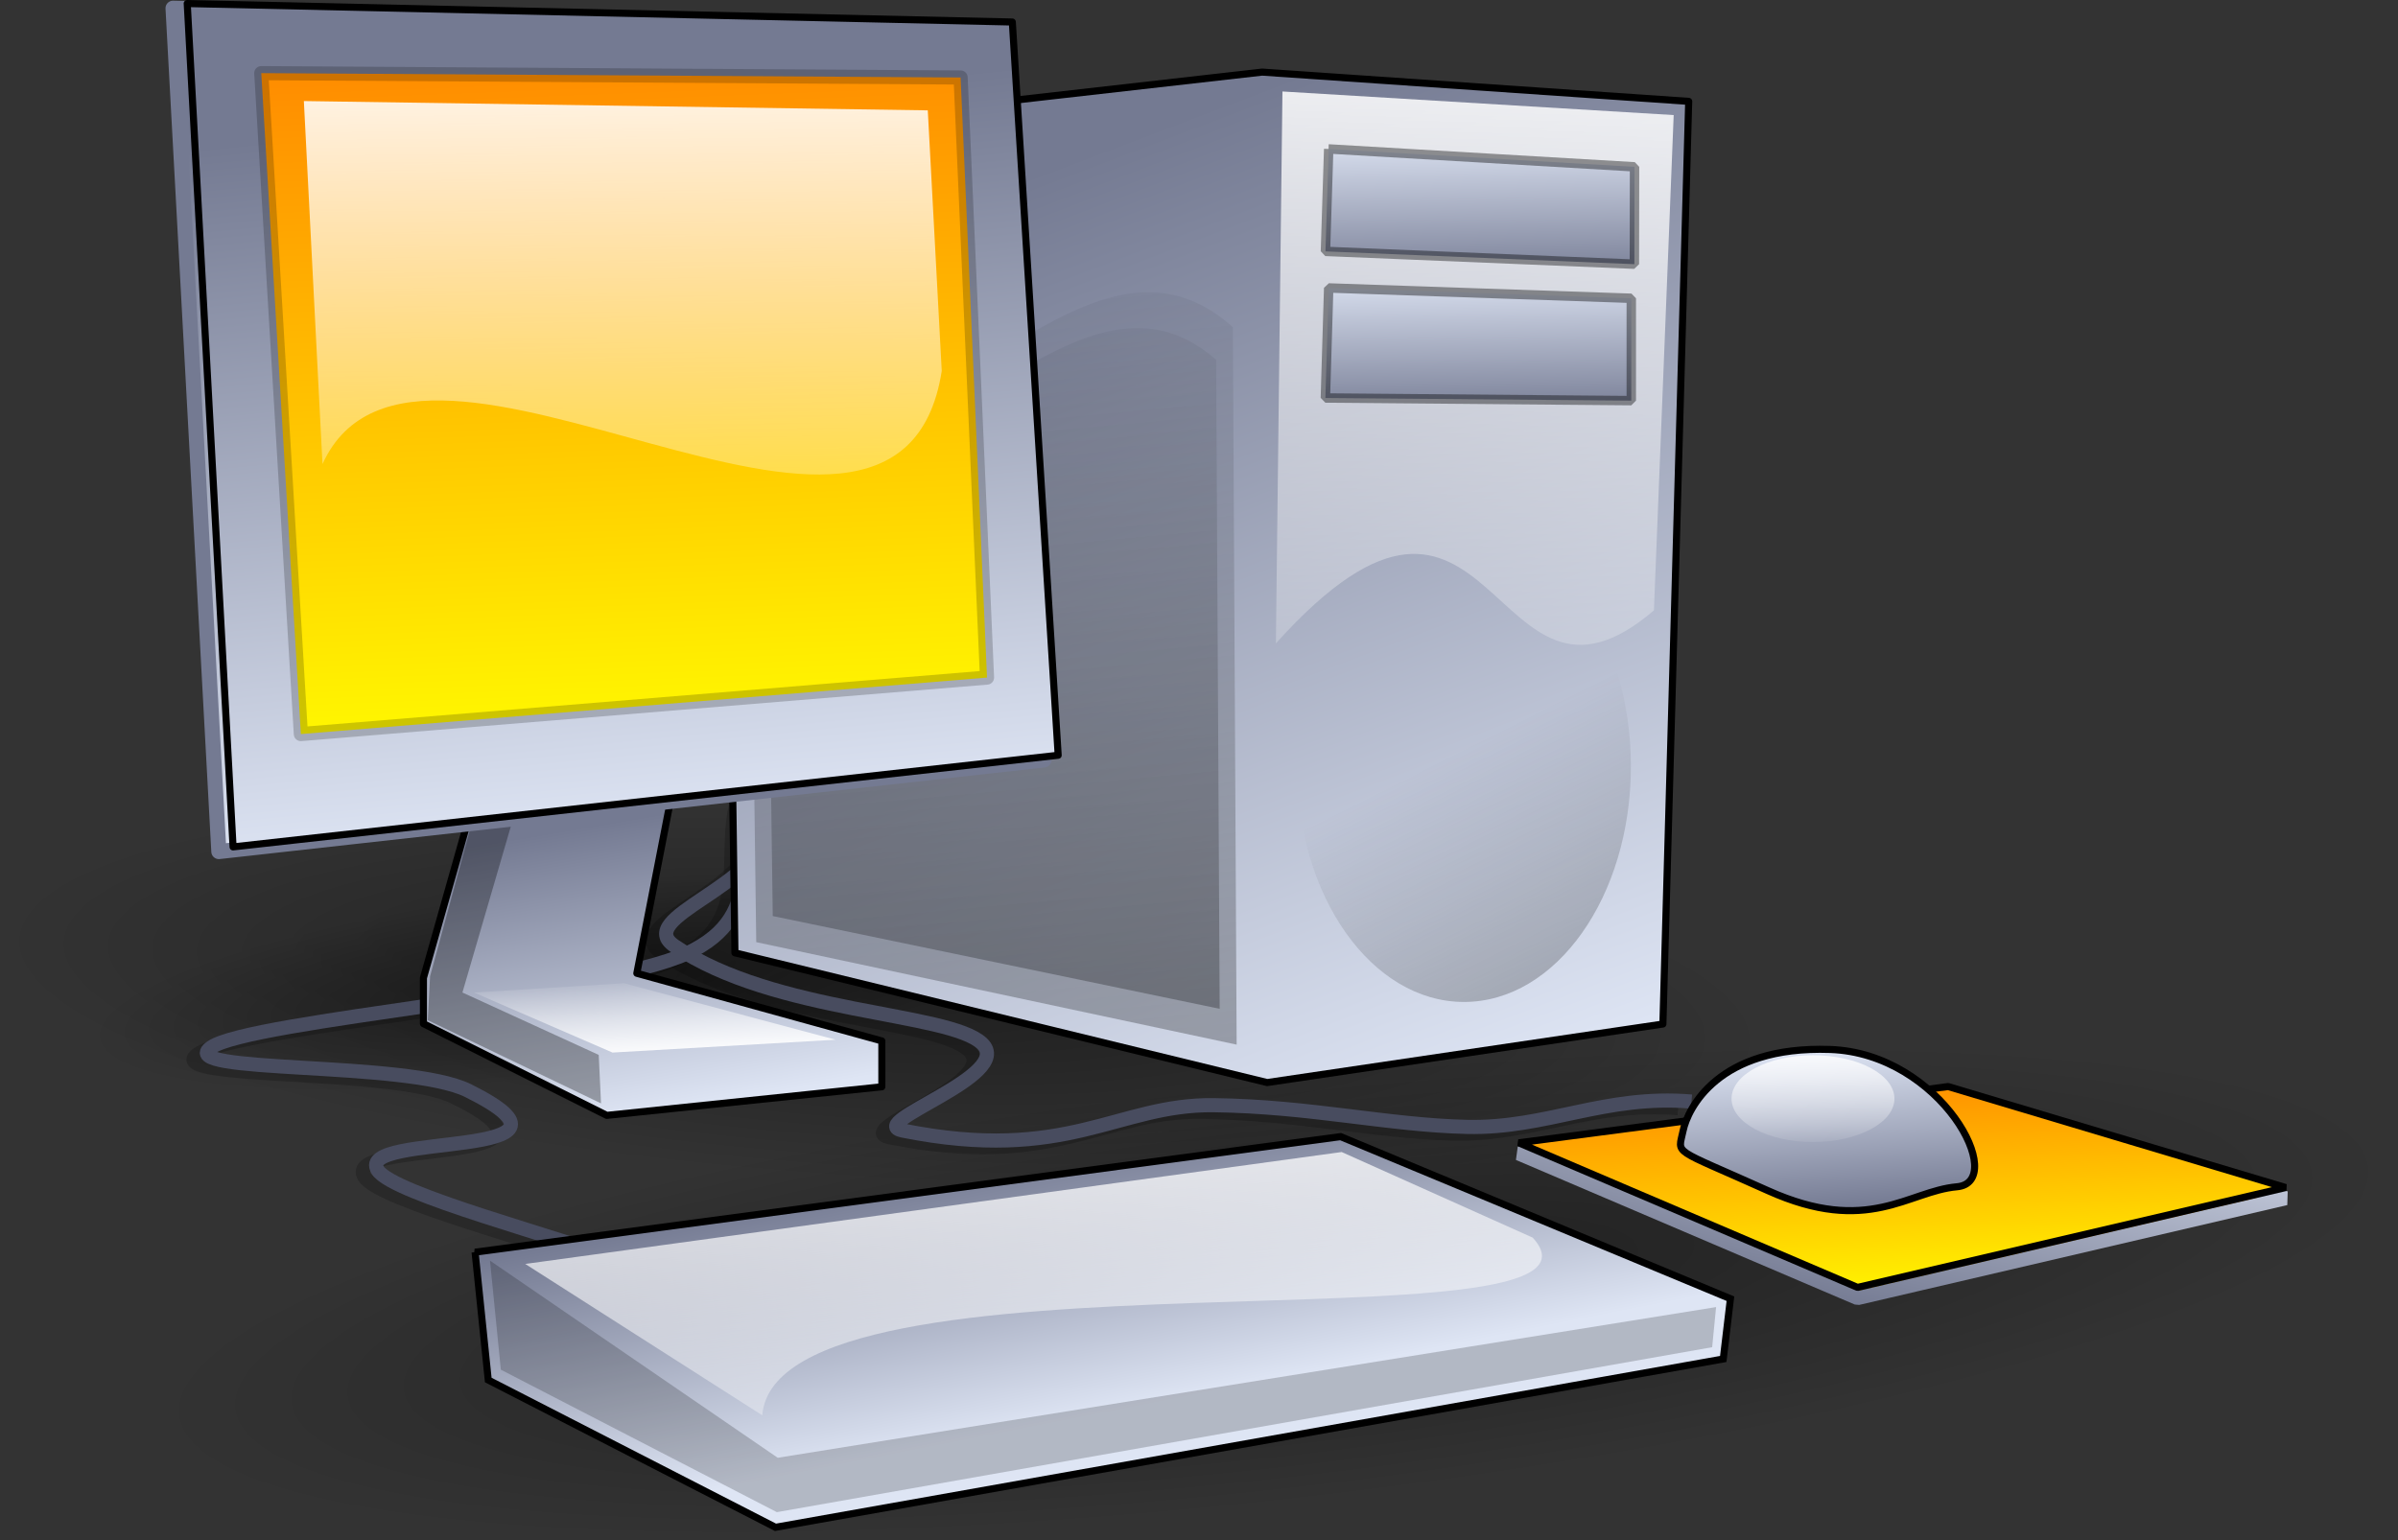 <?xml version="1.0" encoding="UTF-8" standalone="no"?>
<!-- Created with Inkscape (http://www.inkscape.org/) -->
<svg
    xmlns:inkscape="http://www.inkscape.org/namespaces/inkscape"
    xmlns:rdf="http://www.w3.org/1999/02/22-rdf-syntax-ns#"
    xmlns="http://www.w3.org/2000/svg"
    xmlns:sodipodi="http://sodipodi.sourceforge.net/DTD/sodipodi-0.dtd"
    xmlns:cc="http://creativecommons.org/ns#"
    xmlns:xlink="http://www.w3.org/1999/xlink"
    xmlns:dc="http://purl.org/dc/elements/1.1/"
    xmlns:svg="http://www.w3.org/2000/svg"
    xmlns:ns1="http://sozi.baierouge.fr"
    id="svg3235"
    sodipodi:docname="computer-aj_aj_ashton_01.svg"
    viewBox="0 0 317.86 204.23"
    sodipodi:version="0.32"
    version="1.0"
    inkscape:output_extension="org.inkscape.output.svg.inkscape"
    y="0"
    x="0"
    inkscape:version="0.46"
  >
  <rect x="0" y="0" width="317.86" height="204.23" fill="#333333" stroke="none"/>
  <sodipodi:namedview
      id="base"
      bordercolor="#666666"
      inkscape:pageshadow="2"
      guidetolerance="10.0"
      pagecolor="#ffffff"
      gridtolerance="10.0"
      inkscape:zoom="1.45"
      objecttolerance="10.0"
      borderopacity="1.0"
      inkscape:current-layer="svg3235"
      inkscape:cx="160"
      inkscape:cy="159.65517"
      inkscape:window-y="207"
      inkscape:window-x="520"
      inkscape:window-height="661"
      showgrid="false"
      inkscape:pageopacity="0.0"
      inkscape:window-width="640"
  />
  <defs
      id="defs3237"
    >
    <linearGradient
        id="linearGradient3000"
      >
      <stop
          id="stop3001"
          style="stop-color:#000000;stop-opacity:.392"
          offset="0"
      />
      <stop
          id="stop3002"
          style="stop-color:#000000;stop-opacity:0"
          offset="1"
      />
    </linearGradient
    >
    <linearGradient
        id="linearGradient2991"
      >
      <stop
          id="stop2992"
          style="stop-color:#fff700"
          offset="0"
      />
      <stop
          id="stop2993"
          style="stop-color:#ff8e00"
          offset="1"
      />
    </linearGradient
    >
    <linearGradient
        id="linearGradient2979"
      >
      <stop
          id="stop2980"
          style="stop-color:#dee5f4"
          offset="0"
      />
      <stop
          id="stop2981"
          style="stop-color:#747a92"
          offset="1"
      />
    </linearGradient
    >
    <linearGradient
        id="linearGradient2984"
      >
      <stop
          id="stop2985"
          style="stop-color:#ffffff"
          offset="0"
      />
      <stop
          id="stop2986"
          style="stop-color:#ffffff;stop-opacity:0"
          offset="1"
      />
    </linearGradient
    >
    <linearGradient
        id="linearGradient1871"
        y2="199.21"
        xlink:href="#linearGradient2984"
        gradientUnits="userSpaceOnUse"
        y1="85.53"
        gradientTransform="scale(1.307 .765)"
        x2="61.891"
        x1="59.82"
    />
    <radialGradient
        id="radialGradient1908"
        xlink:href="#linearGradient3000"
        gradientUnits="userSpaceOnUse"
        cy="1101"
        cx="48.594"
        gradientTransform="matrix(3.693 .222 -.048 .793 -9.377 -752.5)"
        r="31.846"
    />
    <linearGradient
        id="linearGradient1917"
        y2="73.231"
        xlink:href="#linearGradient2979"
        gradientUnits="userSpaceOnUse"
        y1="198.1"
        gradientTransform="scale(.977 1.023)"
        x2="171.15"
        x1="216.48"
    />
    <linearGradient
        id="linearGradient1918"
        y2="76.863"
        xlink:href="#linearGradient3000"
        gradientUnits="userSpaceOnUse"
        y1="200.6"
        gradientTransform="scale(.816 1.225)"
        x2="139.03"
        x1="146.52"
    />
    <linearGradient
        id="linearGradient1919"
        y2="76.863"
        xlink:href="#linearGradient3000"
        gradientUnits="userSpaceOnUse"
        y1="200.6"
        gradientTransform="matrix(.877 0 0 1.354 -9.95 -15.935)"
        x2="139.03"
        x1="146.52"
    />
    <linearGradient
        id="linearGradient1920"
        y2="147.84"
        xlink:href="#linearGradient2984"
        gradientUnits="userSpaceOnUse"
        y1="50.769"
        gradientTransform="scale(.848 1.18)"
        x2="231.59"
        x1="233.42"
    />
    <linearGradient
        id="linearGradient1921"
        y2="160.49"
        xlink:href="#linearGradient2979"
        gradientUnits="userSpaceOnUse"
        y1="128.38"
        gradientTransform="scale(1.598 .626)"
        x2="123.7"
        x1="122.32"
    />
    <linearGradient
        id="linearGradient1922"
        y2="190.33"
        xlink:href="#linearGradient2979"
        gradientUnits="userSpaceOnUse"
        y1="158.71"
        gradientTransform="scale(1.607 .622)"
        x2="122.92"
        x1="121.57"
    />
    <linearGradient
        id="linearGradient1923"
        y2="125.26"
        xlink:href="#linearGradient3000"
        gradientUnits="userSpaceOnUse"
        y1="166.57"
        gradientTransform="scale(.768 1.302)"
        x2="256.74"
        x1="271.48"
    />
    <radialGradient
        id="radialGradient1955"
        xlink:href="#linearGradient3000"
        gradientUnits="userSpaceOnUse"
        cy="1017.4"
        cx="75.537"
        gradientTransform="scale(1.907 .524)"
        r="48.549"
    />
    <linearGradient
        id="linearGradient1956"
        y2="1007.7"
        xlink:href="#linearGradient2991"
        gradientUnits="userSpaceOnUse"
        y1="1007.7"
        gradientTransform="scale(1.906 .525)"
        x2="112.3"
        x1="80.622"
    />
    <linearGradient
        id="linearGradient1957"
        y2="1020"
        xlink:href="#linearGradient2979"
        gradientUnits="userSpaceOnUse"
        y1="991.43"
        gradientTransform="scale(1.906 .525)"
        x2="89.493"
        x1="111.29"
    />
    <linearGradient
        id="linearGradient1958"
        y2="1005.5"
        xlink:href="#linearGradient2991"
        gradientUnits="userSpaceOnUse"
        y1="1036.9"
        gradientTransform="scale(1.929 .518)"
        x2="91.326"
        x1="97.777"
    />
    <linearGradient
        id="linearGradient1959"
        y2="390.88"
        xlink:href="#linearGradient2979"
        gradientUnits="userSpaceOnUse"
        y1="438.17"
        gradientTransform="scale(1.781 .561)"
        x2="65.911"
        x1="95.445"
    />
    <linearGradient
        id="linearGradient1960"
        y2="522.3"
        xlink:href="#linearGradient2984"
        gradientUnits="userSpaceOnUse"
        y1="404.28"
        gradientTransform="scale(1.965 .509)"
        x2="87.982"
        x1="52.589"
    />
    <linearGradient
        id="linearGradient1961"
        y2="298.52"
        xlink:href="#linearGradient2979"
        gradientUnits="userSpaceOnUse"
        y1="270.25"
        gradientTransform="scale(1.337 .748)"
        x2="180.99"
        x1="177.21"
    />
    <linearGradient
        id="linearGradient1962"
        y2="716.9"
        xlink:href="#linearGradient2984"
        gradientUnits="userSpaceOnUse"
        y1="704.07"
        gradientTransform="scale(1.369 .73)"
        x2="129.54"
        x1="129.29"
    />
    <radialGradient
        id="radialGradient1971"
        xlink:href="#linearGradient3000"
        gradientUnits="userSpaceOnUse"
        cy="1101"
        cx="48.594"
        gradientTransform="matrix(2.028 -.268 .175 .381 -214.78 -276.47)"
        r="31.846"
    />
    <linearGradient
        id="linearGradient1981"
        y2="172.33"
        xlink:href="#linearGradient2979"
        gradientUnits="userSpaceOnUse"
        y1="210.66"
        x2="79.454"
        x1="85.998"
    />
    <linearGradient
        id="linearGradient1982"
        y2="79.392"
        xlink:href="#linearGradient2979"
        gradientUnits="userSpaceOnUse"
        y1="176.59"
        gradientTransform="matrix(1.016 0 0 .984 -1.875 .625)"
        x2="69.298"
        x1="79.26"
    />
    <linearGradient
        id="linearGradient1983"
        y2="100.41"
        xlink:href="#linearGradient2979"
        gradientUnits="userSpaceOnUse"
        y1="65.556"
        gradientTransform="scale(1.016 .984)"
        x2="99.187"
        x1="131.51"
    />
    <linearGradient
        id="linearGradient1984"
        y2="79.392"
        xlink:href="#linearGradient2979"
        gradientUnits="userSpaceOnUse"
        y1="176.59"
        gradientTransform="scale(1.016 .984)"
        x2="69.298"
        x1="79.26"
    />
    <linearGradient
        id="linearGradient1985"
        y2="77.001"
        xlink:href="#linearGradient2991"
        gradientUnits="userSpaceOnUse"
        y1="167.86"
        gradientTransform="scale(1.047 .955)"
        x2="48.997"
        x1="52.874"
    />
    <linearGradient
        id="linearGradient1986"
        y2="437.71"
        xlink:href="#linearGradient2984"
        gradientUnits="userSpaceOnUse"
        y1="462.63"
        gradientTransform="scale(2.284 .438)"
        x2="39.178"
        x1="44.634"
    />
  </defs
  >
  <path
      id="path2998"
      style="fill-rule:evenodd;fill:url(#radialGradient1971)"
      d="m140.56 121.11c3.08 6.7-23.35 15.95-59.033 20.66-35.68 4.71-67.092 3.1-70.155-3.59-3.078-6.7 23.356-15.95 59.036-20.66 35.682-4.71 67.092-3.1 70.152 3.59z"
  />
  <path
      id="path3009"
      style="fill-rule:evenodd;fill:url(#radialGradient1908)"
      d="m235.24 138.87c-0.83 13.96-54.17 22.11-119.13 18.21-64.97-3.91-116.95-18.38-116.1-32.34 0.825-13.96 54.166-22.11 119.13-18.2 64.97 3.9 116.95 18.38 116.1 32.33z"
  />
  <g
      id="g1942"
      transform="translate(-1.359 -137.77)"
    >
    <path
        id="path1941"
        style="stroke-linejoin:round;stroke-opacity:.196;stroke:#000000;stroke-width:1.875;fill:none"
        d="m223.8 284.71c-11.51-0.96-19.19 3.6-29.74 3.36s-20.79-2.72-33.58-2.88-19.35 7.76-41.25 3.36c-5.12-1.03 14.95-7.27 10.55-11.51s-27.5-3.92-40.774-12.95c-5.572-3.8 11.514-7.84 12.474-15.83"
    />
    <path
        id="path1940"
        style="stroke-linejoin:round;stroke-opacity:.196;stroke:#000000;stroke-width:1.875;fill:none"
        d="m81.81 305.82c-7.675-3.04-30.134-8.81-32.139-11.99-3.278-5.2 30.7-1.23 11.992-10.56-8.105-4.04-39.335-2.15-34.058-5.75s51.572-7.16 63.005-12.44c11.43-5.28 5.65-14.62 8.983-22.61"
    />
    <path
        id="path3228"
        style="fill-rule:evenodd;fill:url(#radialGradient1955)"
        transform="matrix(1.607 -.181 .108 1.106 -118.89 -254.59)"
        d="m236.66 533.45c0 14.06-41.46 25.46-92.6 25.46-51.134 0-92.589-11.4-92.589-25.46 0-14.05 41.455-25.45 92.589-25.45 51.14 0 92.6 11.4 92.6 25.45z"
    />
    <path
        id="path3141"
        style="stroke-linejoin:bevel;fill-rule:evenodd;stroke:url(#linearGradient1957);stroke-linecap:round;stroke-width:1.093;fill:url(#linearGradient1956)"
        transform="matrix(1.715 0 0 1.715 -61.769 -610.32)"
        d="m187.38 521.03l-33.19 4.35 26.19 11.18 33.09-7.72-26.09-7.81z"
    />
    <path
        id="path3140"
        style="stroke-linejoin:bevel;fill-rule:evenodd;stroke:#000000;stroke-linecap:round;stroke-width:.547;fill:url(#linearGradient1958)"
        transform="matrix(1.715 0 0 1.715 -61.769 -611.73)"
        d="m187.38 521.03l-33.19 4.35 26.19 11.18 33.09-7.72-26.09-7.81z"
    />
    <path
        id="path3230"
        style="stroke-linejoin:round;stroke:#484c5f;stroke-width:1.875;fill:none"
        transform="translate(0,75)"
        d="m225.57 208.83c-11.51-0.96-19.19 3.6-29.74 3.36-10.56-0.24-20.79-2.72-33.58-2.88s-19.35 7.75-41.26 3.36c-5.11-1.03 14.95-7.28 10.56-11.52-4.4-4.23-27.5-3.91-40.776-12.95-5.573-3.79 11.516-7.83 12.476-15.83"
    />
    <path
        id="path3231"
        style="stroke-linejoin:round;stroke:#484c5f;stroke-width:1.875;fill:none"
        transform="translate(0,75)"
        d="m83.578 229.94c-7.675-3.04-30.134-8.82-32.139-12-3.278-5.19 30.699-1.22 11.992-10.55-8.105-4.04-39.335-2.16-34.058-5.76 5.276-3.59 51.572-7.16 63.004-12.43 11.433-5.28 5.65-14.63 8.983-22.62"
    />
    <path
        id="path3010"
        style="fill-rule:evenodd;stroke:#000000;stroke-width:.938;fill:url(#linearGradient1959)"
        transform="translate(0,75)"
        d="m64.332 228.8l1.746 16.95 38.072 19.53 125.63-22.32 0.95-7.99-51.67-21.49-114.73 15.32z"
    />
    <path
        id="path3013"
        style="fill-rule:evenodd;fill:#000000;fill-opacity:.196"
        transform="translate(0,75)"
        d="m66.308 229.92l1.437 14.46 36.585 18.89 123.98-21.87 0.52-5.32-124.38 19.98-38.142-26.14z"
    />
    <path
        id="path3014"
        style="fill-rule:evenodd;fill:url(#linearGradient1960)"
        transform="translate(0,75)"
        d="m70.98 230.36l31.42 20.07c1.89-23.85 116.37-8 102.12-23.56l-25.32-11.35-108.22 14.84z"
    />
    <path
        id="path3135"
        style="fill-rule:evenodd;stroke:#000000;stroke-width:.938;fill:url(#linearGradient1961)"
        transform="translate(0,75)"
        d="m260.75 220.13c-6.46 0.57-11.76 6.5-25.05 0.51-12.97-5.84-11.91-4.66-11.24-7.95 0.6-2.88 4.6-11.28 19.47-10.77 14.8 0.51 23.67 17.6 16.82 18.21z"
    />
    <path
        id="path3233"
        style="fill-rule:evenodd;fill:url(#linearGradient1962)"
        transform="matrix(1.715 0 0 1.715 -61.769 -606.96)"
        d="m183.23 519.19c0 1.85-2.82 3.35-6.3 3.35-3.47 0-6.29-1.5-6.29-3.35 0-1.86 2.82-3.36 6.29-3.36 3.48 0 6.3 1.5 6.3 3.36z"
    />
  </g
  >
  <g
      id="g1909"
      transform="translate(-1.359 12.231)"
    >
    <path
        id="path352"
        style="stroke-linejoin:round;fill-rule:evenodd;stroke:#000000;stroke-width:.938;fill:url(#linearGradient1917)"
        transform="translate(0,-75)"
        d="m168.66 72.33l56.54 3.879-3.42 122.34-52.46 7.76-70.544-17.2-1.516-108.68 71.4-8.1z"
    />
    <path
        id="path353"
        style="fill-rule:evenodd;fill:url(#linearGradient1918)"
        transform="translate(0,-75)"
        d="m102.89 117.92l0.9 66.31 59.24 12.3-0.47-86.06c-19.26-16.892-39.78 23.72-59.67 7.45z"
    />
    <path
        id="path1853"
        style="fill-rule:evenodd;fill:url(#linearGradient1919)"
        transform="translate(0,-75)"
        d="m100.64 114.4l0.96 73.29 63.68 13.59-0.5-95.12c-20.71-18.668-42.76 26.21-64.14 8.24z"
    />
    <path
        id="path2987"
        style="fill-rule:evenodd;fill:url(#linearGradient1920)"
        transform="translate(0,-75)"
        d="m171.35 74.898l-0.87 73.182c29.33-32.59 28.29 14.33 50.11-4.38l2.62-65.674-51.86-3.128z"
    />
    <path
        id="path3005"
        style="stroke-linejoin:bevel;stroke-opacity:.392;fill-rule:evenodd;stroke:#000000;stroke-width:1.25;fill:url(#linearGradient1921)"
        transform="translate(0,-75)"
        d="m177.48 82.517l-0.43 13.583 40.95 1.697 0.02-12.907-40.54-2.373z"
    />
    <path
        id="path3008"
        style="stroke-linejoin:bevel;stroke-opacity:.392;fill-rule:evenodd;stroke:#000000;stroke-width:1.25;fill:url(#linearGradient1922)"
        transform="translate(0,-75)"
        d="m177.48 100.95l-0.44 14.59 40.55 0.35v-13.57l-40.11-1.37z"
    />
    <path
        id="path1823"
        style="fill:url(#linearGradient1923)"
        transform="matrix(1.2 0 0 1 -43.463 -75)"
        d="m217.5 164.38c0 17.25-8.25 31.24-18.44 31.24-10.18 0-18.44-13.99-18.44-31.24 0-17.26 8.26-31.26 18.44-31.26 10.19 0 18.44 14 18.44 31.26z"
    />
  </g
  >
  <g
      id="g1972"
      transform="translate(148.64 -62.769)"
    >
    <path
        id="path354"
        style="stroke-linejoin:round;fill-rule:evenodd;stroke:#000000;stroke-width:.938;fill:url(#linearGradient1981)"
        transform="translate(-150)"
        d="m68.782 152.52l-11.295 39.91v6.07l24.304 12.16 36.459-3.79v-6.08l-32.478-8.97 8.171-41.92-25.161 2.62z"
    />
    <path
        id="path355"
        style="fill-rule:evenodd;fill:#000000;fill-opacity:.311"
        transform="translate(-150)"
        d="m68.779 153.95l5.206 1.53-11.33 38.89 18.067 8.27 0.306 6.43-22.967-11.03 0.307-5.82 10.411-38.27z"
    />
    <path
        id="path1828"
        style="stroke-linejoin:round;fill-rule:evenodd;stroke:url(#linearGradient1983);stroke-width:2;fill:url(#linearGradient1982)"
        transform="translate(-150)"
        d="m24.299 63.863l109.37 2.449 6.08 97.218-109.38 12.15-6.071-111.82z"
    />
    <path
        id="path356"
        style="stroke-linejoin:round;fill-rule:evenodd;stroke:#000000;stroke-width:.938;fill:url(#linearGradient1984)"
        transform="translate(-150)"
        d="m26.174 63.238l109.37 2.449 6.08 97.223-109.37 12.15-6.076-111.82z"
    />
    <path
        id="path357"
        style="stroke-linejoin:round;stroke-opacity:.196;fill-rule:evenodd;stroke:#000000;stroke-linecap:round;stroke-width:1.875;fill:url(#linearGradient1985)"
        transform="translate(-150)"
        d="m35.992 72.467l5.247 87.633 90.951-7.49-3.5-79.566-92.698-0.577z"
    />
    <path
        id="path361"
        style="fill-rule:evenodd;fill:url(#linearGradient1986)"
        transform="translate(-150)"
        d="m64.186 194.37l19.904-1.23 28.03 7.49-29.573 1.7-18.361-7.96z"
    />
    <path
        id="path3003"
        style="fill-rule:evenodd;fill:url(#linearGradient1871)"
        transform="translate(-150)"
        d="m41.637 76.167l2.469 48.133c12.548-27.562 76.324 24.48 82.084-12.34l-1.85-34.559-82.703-1.234z"
    />
  </g
  >
</svg
>
